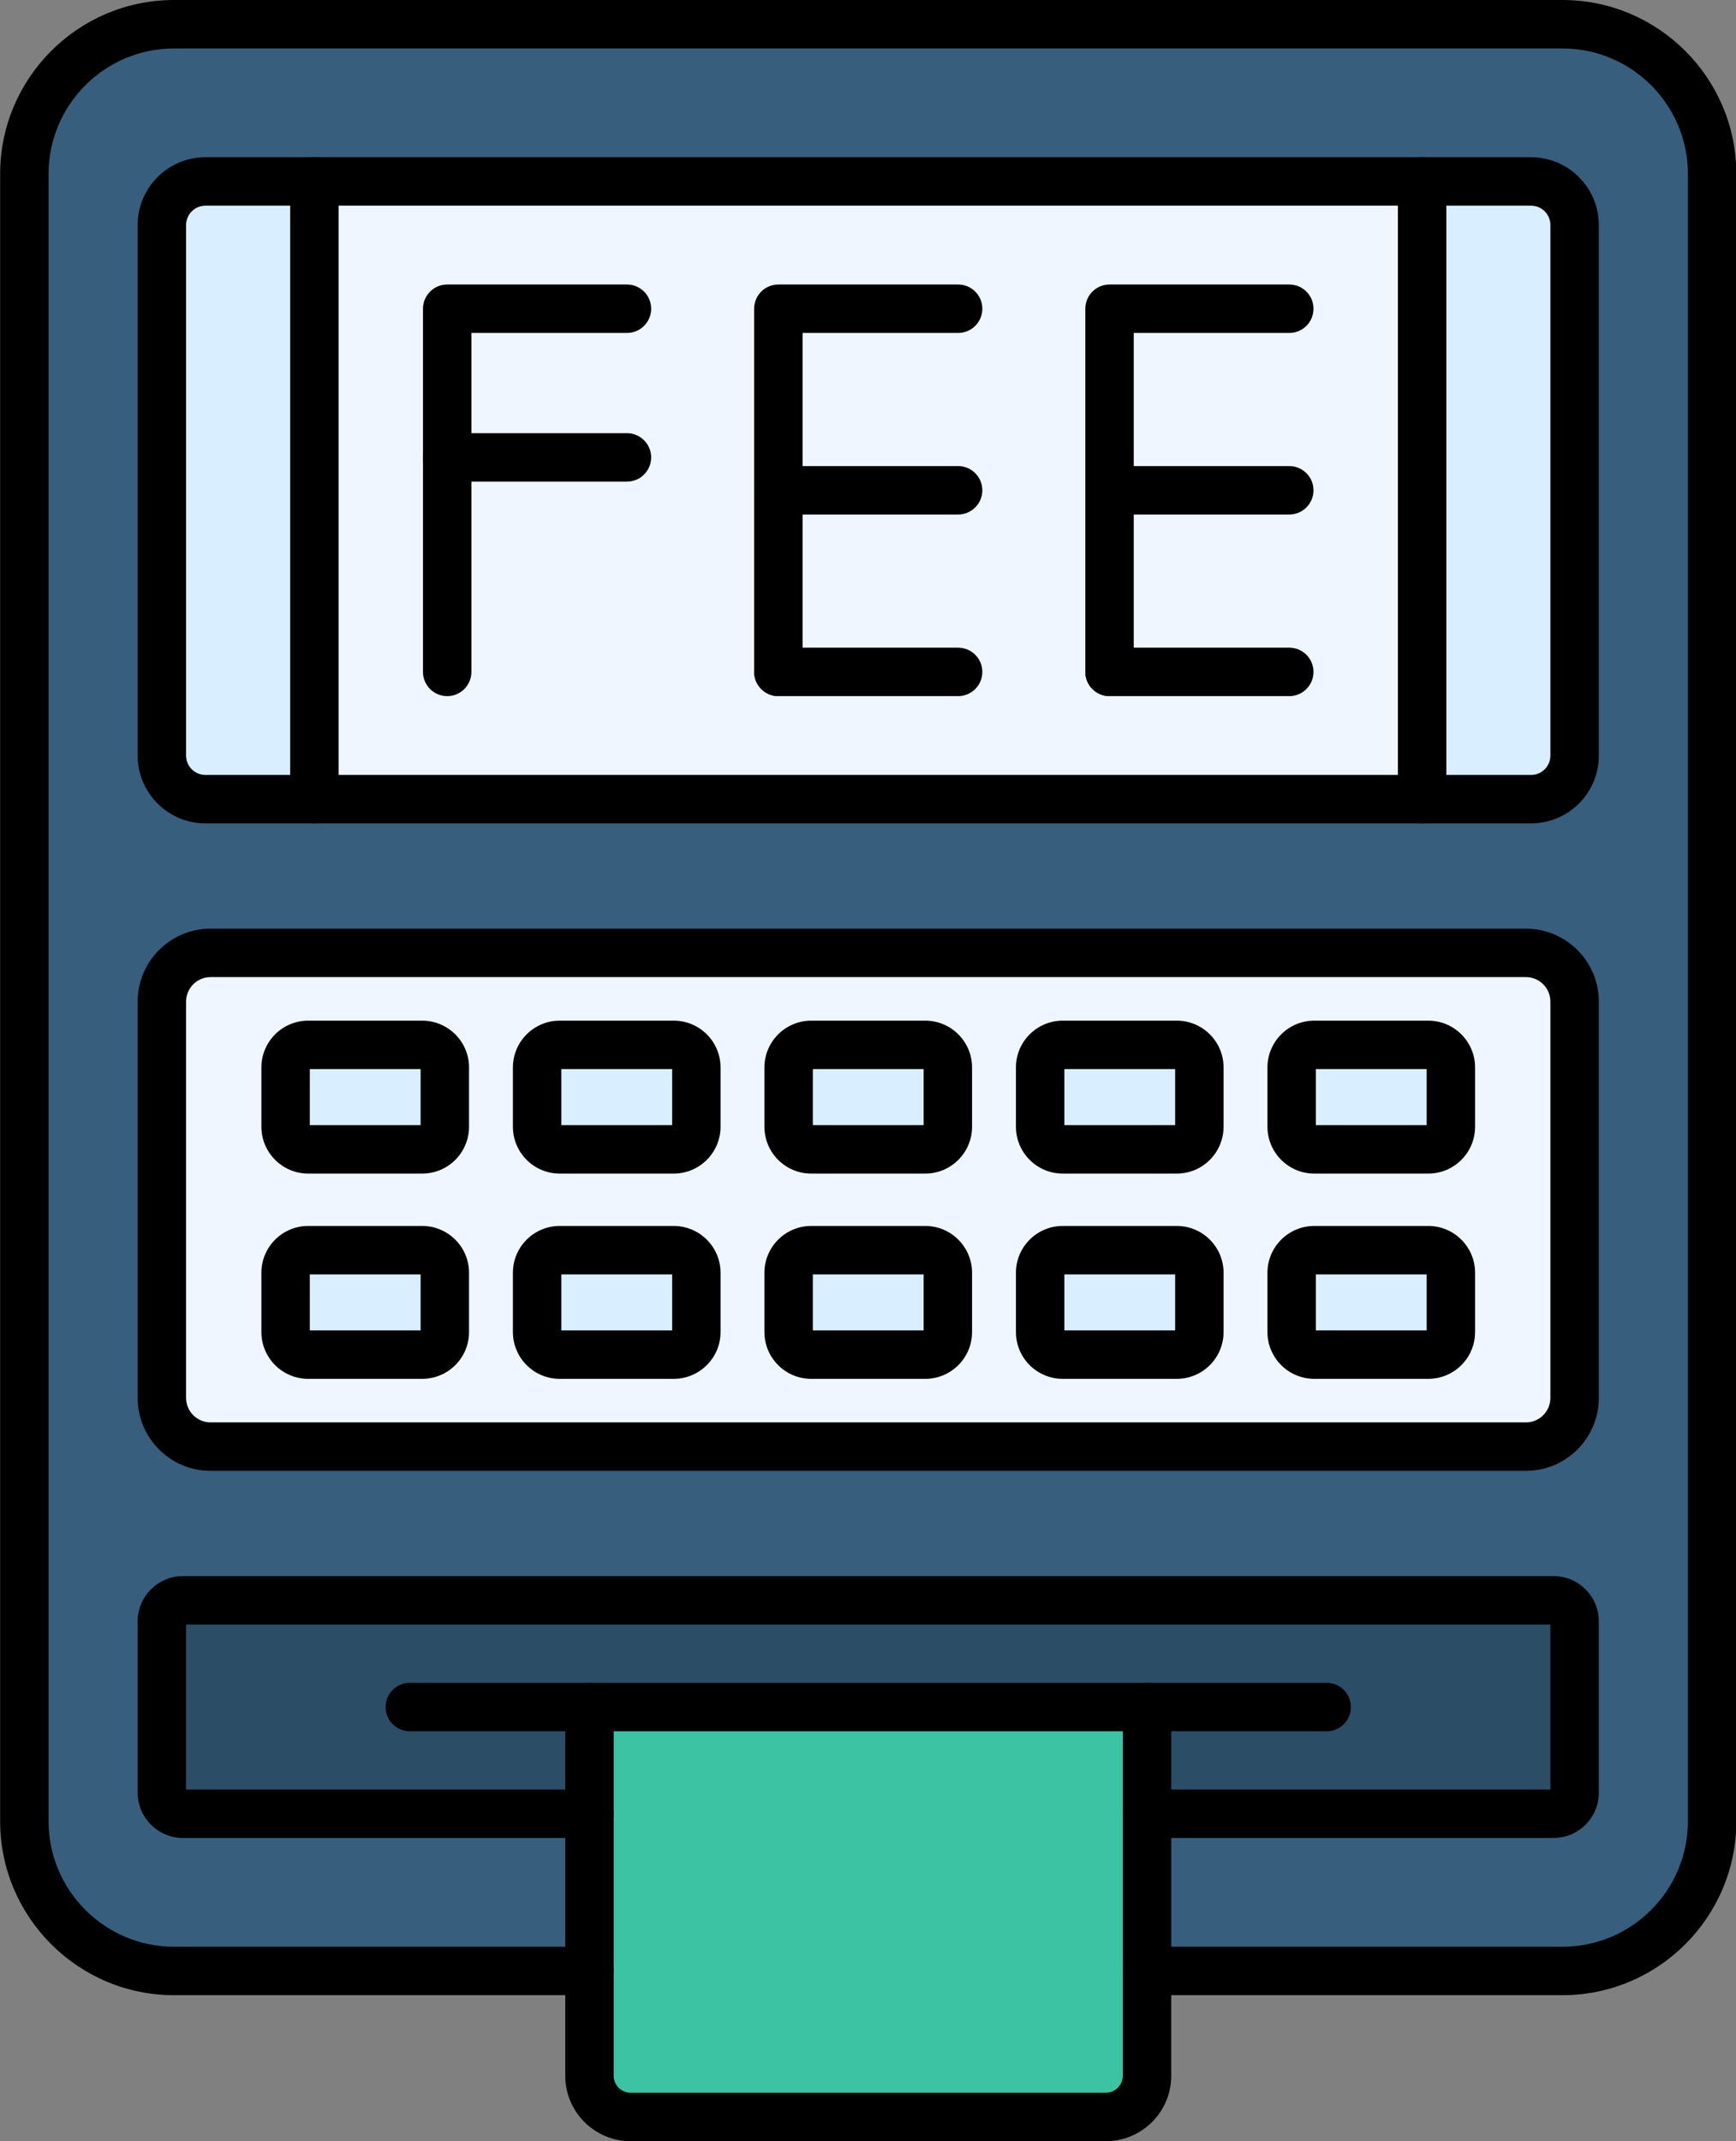<?xml version="1.0" encoding="UTF-8"?><svg xmlns="http://www.w3.org/2000/svg" xmlns:xlink="http://www.w3.org/1999/xlink" height="442.0" preserveAspectRatio="xMidYMid meet" version="1.0" viewBox="76.7 35.0 358.5 442.0" width="358.5" zoomAndPan="magnify"><rect x="76.7" y="35.0" width="358.5" height="442.0" fill="#808080" stroke="none"/><g><g><g><g><g><g id="change1_1"><path d="M313.57,441.86v21.64c0,4.67-3.82,8.5-8.5,8.5h-98.14c-4.68,0-8.5-3.83-8.5-8.5v-21.64V409.4 v-22.02h115.14v22.02V441.86z" fill="#3bc3a4"/></g><g id="change2_1"><path d="M198.43,387.38v22.02h-83.96c-2.38,0-4.34-1.95-4.34-4.34v-35.37c0-2.38,1.96-4.34,4.34-4.34 h283.06c2.38,0,4.34,1.96,4.34,4.34v35.37c0,2.39-1.96,4.34-4.34,4.34h-83.96v-22.02H198.43z" fill="#2b4d66"/></g><g id="change3_12"><path d="M376.32,255.35v12.24c0,2.57-2.1,4.67-4.66,4.67h-23.55c-2.57,0-4.67-2.1-4.67-4.67v-12.24 c0-2.56,2.1-4.66,4.67-4.66h23.55C374.22,250.69,376.32,252.79,376.32,255.35z" fill="#d9eeff"/></g><g id="change3_7"><path d="M376.32,297.73v12.24c0,2.56-2.1,4.66-4.66,4.66h-23.55c-2.57,0-4.67-2.1-4.67-4.66v-12.24 c0-2.56,2.1-4.66,4.67-4.66h23.55C374.22,293.07,376.32,295.17,376.32,297.73z" fill="#d9eeff"/></g><g id="change3_11"><path d="M324.38,297.73v12.24c0,2.56-2.1,4.66-4.66,4.66h-23.56c-2.56,0-4.66-2.1-4.66-4.66v-12.24 c0-2.56,2.1-4.66,4.66-4.66h23.56C322.28,293.07,324.38,295.17,324.38,297.73z" fill="#d9eeff"/></g><g id="change3_8"><path d="M324.38,255.35v12.24c0,2.57-2.1,4.67-4.66,4.67h-23.56c-2.56,0-4.66-2.1-4.66-4.67v-12.24 c0-2.56,2.1-4.66,4.66-4.66h23.56C322.28,250.69,324.38,252.79,324.38,255.35z" fill="#d9eeff"/></g><g id="change3_9"><path d="M272.44,255.35v12.24c0,2.57-2.1,4.67-4.66,4.67h-23.56c-2.56,0-4.66-2.1-4.66-4.67v-12.24 c0-2.56,2.1-4.66,4.66-4.66h23.56C270.34,250.69,272.44,252.79,272.44,255.35z" fill="#d9eeff"/></g><g id="change3_2"><path d="M272.44,297.73v12.24c0,2.56-2.1,4.66-4.66,4.66h-23.56c-2.56,0-4.66-2.1-4.66-4.66v-12.24 c0-2.56,2.1-4.66,4.66-4.66h23.56C270.34,293.07,272.44,295.17,272.44,297.73z" fill="#d9eeff"/></g><g id="change3_3"><path d="M220.5,297.73v12.24c0,2.56-2.1,4.66-4.67,4.66h-23.55c-2.56,0-4.66-2.1-4.66-4.66v-12.24 c0-2.56,2.1-4.66,4.66-4.66h23.55C218.4,293.07,220.5,295.17,220.5,297.73z" fill="#d9eeff"/></g><g id="change3_5"><path d="M220.5,255.35v12.24c0,2.57-2.1,4.67-4.67,4.67h-23.55c-2.56,0-4.66-2.1-4.66-4.67v-12.24 c0-2.56,2.1-4.66,4.66-4.66h23.55C218.4,250.69,220.5,252.79,220.5,255.35z" fill="#d9eeff"/></g><g id="change3_1"><path d="M168.56,255.35v12.24c0,2.57-2.1,4.67-4.67,4.67h-23.55c-2.56,0-4.66-2.1-4.66-4.67v-12.24 c0-2.56,2.1-4.66,4.66-4.66h23.55C166.46,250.69,168.56,252.79,168.56,255.35z" fill="#d9eeff"/></g><g id="change3_4"><path d="M168.56,297.73v12.24c0,2.56-2.1,4.66-4.67,4.66h-23.55c-2.56,0-4.66-2.1-4.66-4.66v-12.24 c0-2.56,2.1-4.66,4.66-4.66h23.55C166.46,293.07,168.56,295.17,168.56,297.73z" fill="#d9eeff"/></g><g id="change4_1"><path d="M401.87,241.75v81.82c0,5.53-4.52,10.05-10.05,10.05H120.18c-5.53,0-10.05-4.52-10.05-10.05 v-81.82c0-5.53,4.52-10.05,10.05-10.05h271.64C397.35,231.7,401.87,236.22,401.87,241.75z M376.32,309.97v-12.24 c0-2.56-2.1-4.66-4.66-4.66h-23.55c-2.57,0-4.67,2.1-4.67,4.66v12.24c0,2.56,2.1,4.66,4.67,4.66h23.55 C374.22,314.63,376.32,312.53,376.32,309.97z M376.32,267.59v-12.24c0-2.56-2.1-4.66-4.66-4.66h-23.55 c-2.57,0-4.67,2.1-4.67,4.66v12.24c0,2.57,2.1,4.67,4.67,4.67h23.55C374.22,272.26,376.32,270.16,376.32,267.59z M324.38,309.97v-12.24c0-2.56-2.1-4.66-4.66-4.66h-23.56c-2.56,0-4.66,2.1-4.66,4.66v12.24c0,2.56,2.1,4.66,4.66,4.66h23.56 C322.28,314.63,324.38,312.53,324.38,309.97z M324.38,267.59v-12.24c0-2.56-2.1-4.66-4.66-4.66h-23.56 c-2.56,0-4.66,2.1-4.66,4.66v12.24c0,2.57,2.1,4.67,4.66,4.67h23.56C322.28,272.26,324.38,270.16,324.38,267.59z M272.44,309.97v-12.24c0-2.56-2.1-4.66-4.66-4.66h-23.56c-2.56,0-4.66,2.1-4.66,4.66v12.24c0,2.56,2.1,4.66,4.66,4.66h23.56 C270.34,314.63,272.44,312.53,272.44,309.97z M272.44,267.59v-12.24c0-2.56-2.1-4.66-4.66-4.66h-23.56 c-2.56,0-4.66,2.1-4.66,4.66v12.24c0,2.57,2.1,4.67,4.66,4.67h23.56C270.34,272.26,272.44,270.16,272.44,267.59z M220.5,309.97v-12.24c0-2.56-2.1-4.66-4.67-4.66h-23.55c-2.56,0-4.66,2.1-4.66,4.66v12.24c0,2.56,2.1,4.66,4.66,4.66h23.55 C218.4,314.63,220.5,312.53,220.5,309.97z M220.5,267.59v-12.24c0-2.56-2.1-4.66-4.67-4.66h-23.55c-2.56,0-4.66,2.1-4.66,4.66 v12.24c0,2.57,2.1,4.67,4.66,4.67h23.55C218.4,272.26,220.5,270.16,220.5,267.59z M168.56,309.97v-12.24 c0-2.56-2.1-4.66-4.67-4.66h-23.55c-2.56,0-4.66,2.1-4.66,4.66v12.24c0,2.56,2.1,4.66,4.66,4.66h23.55 C166.46,314.63,168.56,312.53,168.56,309.97z M168.56,267.59v-12.24c0-2.56-2.1-4.66-4.67-4.66h-23.55 c-2.56,0-4.66,2.1-4.66,4.66v12.24c0,2.57,2.1,4.67,4.66,4.67h23.55C166.46,272.26,168.56,270.16,168.56,267.59z" fill="#eff6ff"/></g><g id="change3_10"><path d="M401.87,81.45v109.53c0,4.95-4.05,8.99-8.99,8.99h-22.5V72.46h22.5 C397.82,72.46,401.87,76.5,401.87,81.45z" fill="#d9eeff"/></g><g id="change3_6"><path d="M141.62,72.46v127.51h-22.5c-4.94,0-8.99-4.04-8.99-8.99V81.45c0-4.95,4.05-8.99,8.99-8.99 H141.62z" fill="#d9eeff"/></g><g id="change4_2"><path d="M141.62 72.46H370.38V199.97H141.62z" fill="#eff6ff"/></g><g id="change5_1"><path d="M430.27,70.91v340.04c0,17-13.91,30.91-30.91,30.91h-85.79V409.4h83.96 c2.38,0,4.34-1.95,4.34-4.34v-35.37c0-2.38-1.96-4.34-4.34-4.34H114.47c-2.38,0-4.34,1.96-4.34,4.34v35.37 c0,2.39,1.96,4.34,4.34,4.34h83.96v32.46h-85.79c-17,0-30.91-13.91-30.91-30.91V70.91c0-17,13.91-30.91,30.91-30.91h286.72 C416.36,40,430.27,53.91,430.27,70.91z M401.87,323.57v-81.82c0-5.53-4.52-10.05-10.05-10.05H120.18 c-5.53,0-10.05,4.52-10.05,10.05v81.82c0,5.53,4.52,10.05,10.05,10.05h271.64C397.35,333.62,401.87,329.1,401.87,323.57z M401.87,190.98V81.45c0-4.95-4.05-8.99-8.99-8.99h-22.5H141.62h-22.5c-4.94,0-8.99,4.04-8.99,8.99v109.53 c0,4.95,4.05,8.99,8.99,8.99h22.5h228.76h22.5C397.82,199.97,401.87,195.93,401.87,190.98z" fill="#375e7d"/></g></g><g><g id="change6_13"><path d="M399.36,446.859h-85.79c-2.762,0-5-2.238-5-5s2.238-5,5-5h85.79c14.287,0,25.91-11.623,25.91-25.909V70.91 c0-14.287-11.623-25.91-25.91-25.91H112.64c-14.287,0-25.91,11.623-25.91,25.91V410.95c0,14.286,11.623,25.909,25.91,25.909 h85.79c2.761,0,5,2.238,5,5s-2.239,5-5,5h-85.79c-19.801,0-35.91-16.108-35.91-35.909V70.91C76.73,51.109,92.839,35,112.64,35 h286.72c19.801,0,35.91,16.109,35.91,35.91V410.95C435.27,430.751,419.161,446.859,399.36,446.859z"/></g><g id="change6_17"><path d="M391.82,338.62H120.18c-8.298,0-15.05-6.752-15.05-15.051V241.75c0-8.299,6.751-15.05,15.05-15.05h271.64 c8.299,0,15.05,6.751,15.05,15.05v81.819C406.87,331.868,400.119,338.62,391.82,338.62z M120.18,236.7 c-2.785,0-5.05,2.266-5.05,5.05v81.819c0,2.785,2.265,5.051,5.05,5.051h271.64c2.784,0,5.05-2.266,5.05-5.051V241.75 c0-2.785-2.266-5.05-5.05-5.05H120.18z"/></g><g id="change6_7"><path d="M392.879,204.97H119.12c-7.714,0-13.99-6.276-13.99-13.99V81.45c0-7.714,6.276-13.99,13.99-13.99h273.76 c7.714,0,13.99,6.276,13.99,13.99v109.53C406.87,198.694,400.593,204.97,392.879,204.97z M119.12,77.46 c-2.2,0-3.99,1.79-3.99,3.99v109.53c0,2.2,1.79,3.99,3.99,3.99h273.76c2.2,0,3.99-1.79,3.99-3.99V81.45 c0-2.2-1.79-3.99-3.99-3.99H119.12z"/></g><g id="change6_25"><path d="M141.62,204.97c-2.761,0-5-2.239-5-5V72.46c0-2.761,2.239-5,5-5s5,2.239,5,5v127.51 C146.62,202.731,144.381,204.97,141.62,204.97z"/></g><g id="change6_4"><path d="M370.379,204.97c-2.762,0-5-2.239-5-5V72.46c0-2.761,2.238-5,5-5s5,2.239,5,5v127.51 C375.379,202.731,373.141,204.97,370.379,204.97z"/></g><g id="change6_22"><path d="M397.53,414.399h-83.96c-2.762,0-5-2.238-5-5s2.238-5,5-5h83.3v-34.05H115.13v34.05h83.3c2.761,0,5,2.238,5,5 s-2.239,5-5,5h-83.96c-5.15,0-9.34-4.189-9.34-9.34v-35.37c0-5.15,4.19-9.34,9.34-9.34h283.06c5.15,0,9.34,4.189,9.34,9.34 v35.37C406.87,410.21,402.68,414.399,397.53,414.399z"/></g><g id="change6_21"><path d="M350.669,392.38H161.33c-2.761,0-5-2.238-5-5s2.239-5,5-5h189.34c2.762,0,5,2.238,5,5S353.431,392.38,350.669,392.38z"/></g><g id="change6_1"><path d="M305.07,477h-98.14c-7.444,0-13.5-6.056-13.5-13.5v-76.12c0-2.762,2.239-5,5-5s5,2.238,5,5v76.12 c0,1.93,1.57,3.5,3.5,3.5h98.14c1.897,0,3.5-1.603,3.5-3.5v-76.12c0-2.762,2.238-5,5-5s5,2.238,5,5v76.12 C318.57,470.944,312.514,477,305.07,477z"/></g><g id="change6_23"><path d="M169.05,178.7c-2.761,0-5-2.239-5-5V98.73c0-2.761,2.239-5,5-5h37.12c2.761,0,5,2.239,5,5s-2.239,5-5,5h-32.12v69.97 C174.05,176.461,171.811,178.7,169.05,178.7z"/></g><g id="change6_3"><path d="M206.17,134.42h-37.12c-2.761,0-5-2.239-5-5s2.239-5,5-5h37.12c2.761,0,5,2.239,5,5S208.931,134.42,206.17,134.42z"/></g><g id="change6_15"><path d="M237.44,178.7c-2.761,0-5-2.239-5-5V98.73c0-2.761,2.239-5,5-5h37.12c2.762,0,5,2.239,5,5s-2.238,5-5,5h-32.12v69.97 C242.44,176.461,240.201,178.7,237.44,178.7z"/></g><g id="change6_8"><path d="M274.56,141.21h-37.12c-2.761,0-5-2.239-5-5s2.239-5,5-5h37.12c2.762,0,5,2.239,5,5S277.322,141.21,274.56,141.21z"/></g><g id="change6_9"><path d="M305.83,178.7c-2.762,0-5-2.239-5-5V98.73c0-2.761,2.238-5,5-5h37.12c2.762,0,5,2.239,5,5s-2.238,5-5,5h-32.12v69.97 C310.83,176.461,308.591,178.7,305.83,178.7z"/></g><g id="change6_5"><path d="M342.95,141.21h-37.12c-2.762,0-5-2.239-5-5s2.238-5,5-5h37.12c2.762,0,5,2.239,5,5S345.711,141.21,342.95,141.21z"/></g><g id="change6_2"><path d="M342.95,178.7h-37.12c-2.762,0-5-2.239-5-5s2.238-5,5-5h37.12c2.762,0,5,2.239,5,5S345.711,178.7,342.95,178.7z"/></g><g id="change6_12"><path d="M274.56,178.7h-37.12c-2.761,0-5-2.239-5-5s2.239-5,5-5h37.12c2.762,0,5,2.239,5,5S277.322,178.7,274.56,178.7z"/></g><g id="change6_14"><path d="M163.89,277.26h-23.55c-5.327,0-9.66-4.338-9.66-9.67v-12.24c0-5.326,4.333-9.66,9.66-9.66h23.55 c5.332,0,9.67,4.333,9.67,9.66v12.24C173.56,272.922,169.222,277.26,163.89,277.26z M140.68,267.26h22.88v-11.57h-22.88 V267.26z M163.89,255.69h0.01H163.89z"/></g><g id="change6_18"><path d="M215.83,277.26h-23.55c-5.327,0-9.66-4.338-9.66-9.67v-12.24c0-5.326,4.333-9.66,9.66-9.66h23.55 c5.332,0,9.67,4.333,9.67,9.66v12.24C225.5,272.922,221.162,277.26,215.83,277.26z M192.62,267.26h22.88v-11.57h-22.88V267.26 z M215.83,255.69h0.01H215.83z"/></g><g id="change6_6"><path d="M267.78,277.26h-23.56c-5.327,0-9.66-4.338-9.66-9.67v-12.24c0-5.326,4.333-9.66,9.66-9.66h23.56 c5.326,0,9.66,4.333,9.66,9.66v12.24C277.44,272.922,273.106,277.26,267.78,277.26z M244.56,267.26h22.88v-11.57h-22.88 V267.26z M267.78,255.69h0.01H267.78z"/></g><g id="change6_20"><path d="M319.72,277.26H296.16c-5.326,0-9.66-4.338-9.66-9.67v-12.24c0-5.326,4.334-9.66,9.66-9.66h23.561 c5.326,0,9.659,4.333,9.659,9.66v12.24C329.379,272.922,325.046,277.26,319.72,277.26z M296.5,267.26h22.88v-11.57H296.5 V267.26z M319.72,255.69h0.01H319.72z"/></g><g id="change6_19"><path d="M371.66,277.26h-23.55c-5.332,0-9.67-4.338-9.67-9.67v-12.24c0-5.326,4.338-9.66,9.67-9.66h23.55 c5.326,0,9.66,4.333,9.66,9.66v12.24C381.32,272.922,376.986,277.26,371.66,277.26z M348.44,267.26h22.88v-11.57h-22.88 V267.26z M371.66,255.69h0.01H371.66z"/></g><g id="change6_26"><path d="M163.89,319.63h-23.55c-5.327,0-9.66-4.334-9.66-9.66v-12.24c0-5.326,4.333-9.66,9.66-9.66h23.55 c5.332,0,9.67,4.334,9.67,9.66v12.24C173.56,315.296,169.222,319.63,163.89,319.63z M140.68,309.63h22.88v-11.561h-22.88 V309.63z M163.89,298.069h0.01H163.89z"/></g><g id="change6_16"><path d="M215.83,319.63h-23.55c-5.327,0-9.66-4.334-9.66-9.66v-12.24c0-5.326,4.333-9.66,9.66-9.66h23.55 c5.332,0,9.67,4.334,9.67,9.66v12.24C225.5,315.296,221.162,319.63,215.83,319.63z M192.62,309.63h22.88v-11.561h-22.88 V309.63z M215.83,298.069h0.01H215.83z"/></g><g id="change6_10"><path d="M267.78,319.63h-23.56c-5.327,0-9.66-4.334-9.66-9.66v-12.24c0-5.326,4.333-9.66,9.66-9.66h23.56 c5.326,0,9.66,4.334,9.66,9.66v12.24C277.44,315.296,273.106,319.63,267.78,319.63z M244.56,309.63h22.88v-11.561h-22.88 V309.63z M267.78,298.069h0.01H267.78z"/></g><g id="change6_24"><path d="M319.72,319.63H296.16c-5.326,0-9.66-4.334-9.66-9.66v-12.24c0-5.326,4.334-9.66,9.66-9.66h23.561 c5.326,0,9.659,4.334,9.659,9.66v12.24C329.379,315.296,325.046,319.63,319.72,319.63z M296.5,309.63h22.88v-11.561H296.5 V309.63z M319.72,298.069h0.01H319.72z"/></g><g id="change6_11"><path d="M371.66,319.63h-23.55c-5.332,0-9.67-4.334-9.67-9.66v-12.24c0-5.326,4.338-9.66,9.67-9.66h23.55 c5.326,0,9.66,4.334,9.66,9.66v12.24C381.32,315.296,376.986,319.63,371.66,319.63z M348.44,309.63h22.88v-11.561h-22.88 V309.63z M371.66,298.069h0.01H371.66z"/></g></g></g></g></g></g></svg>